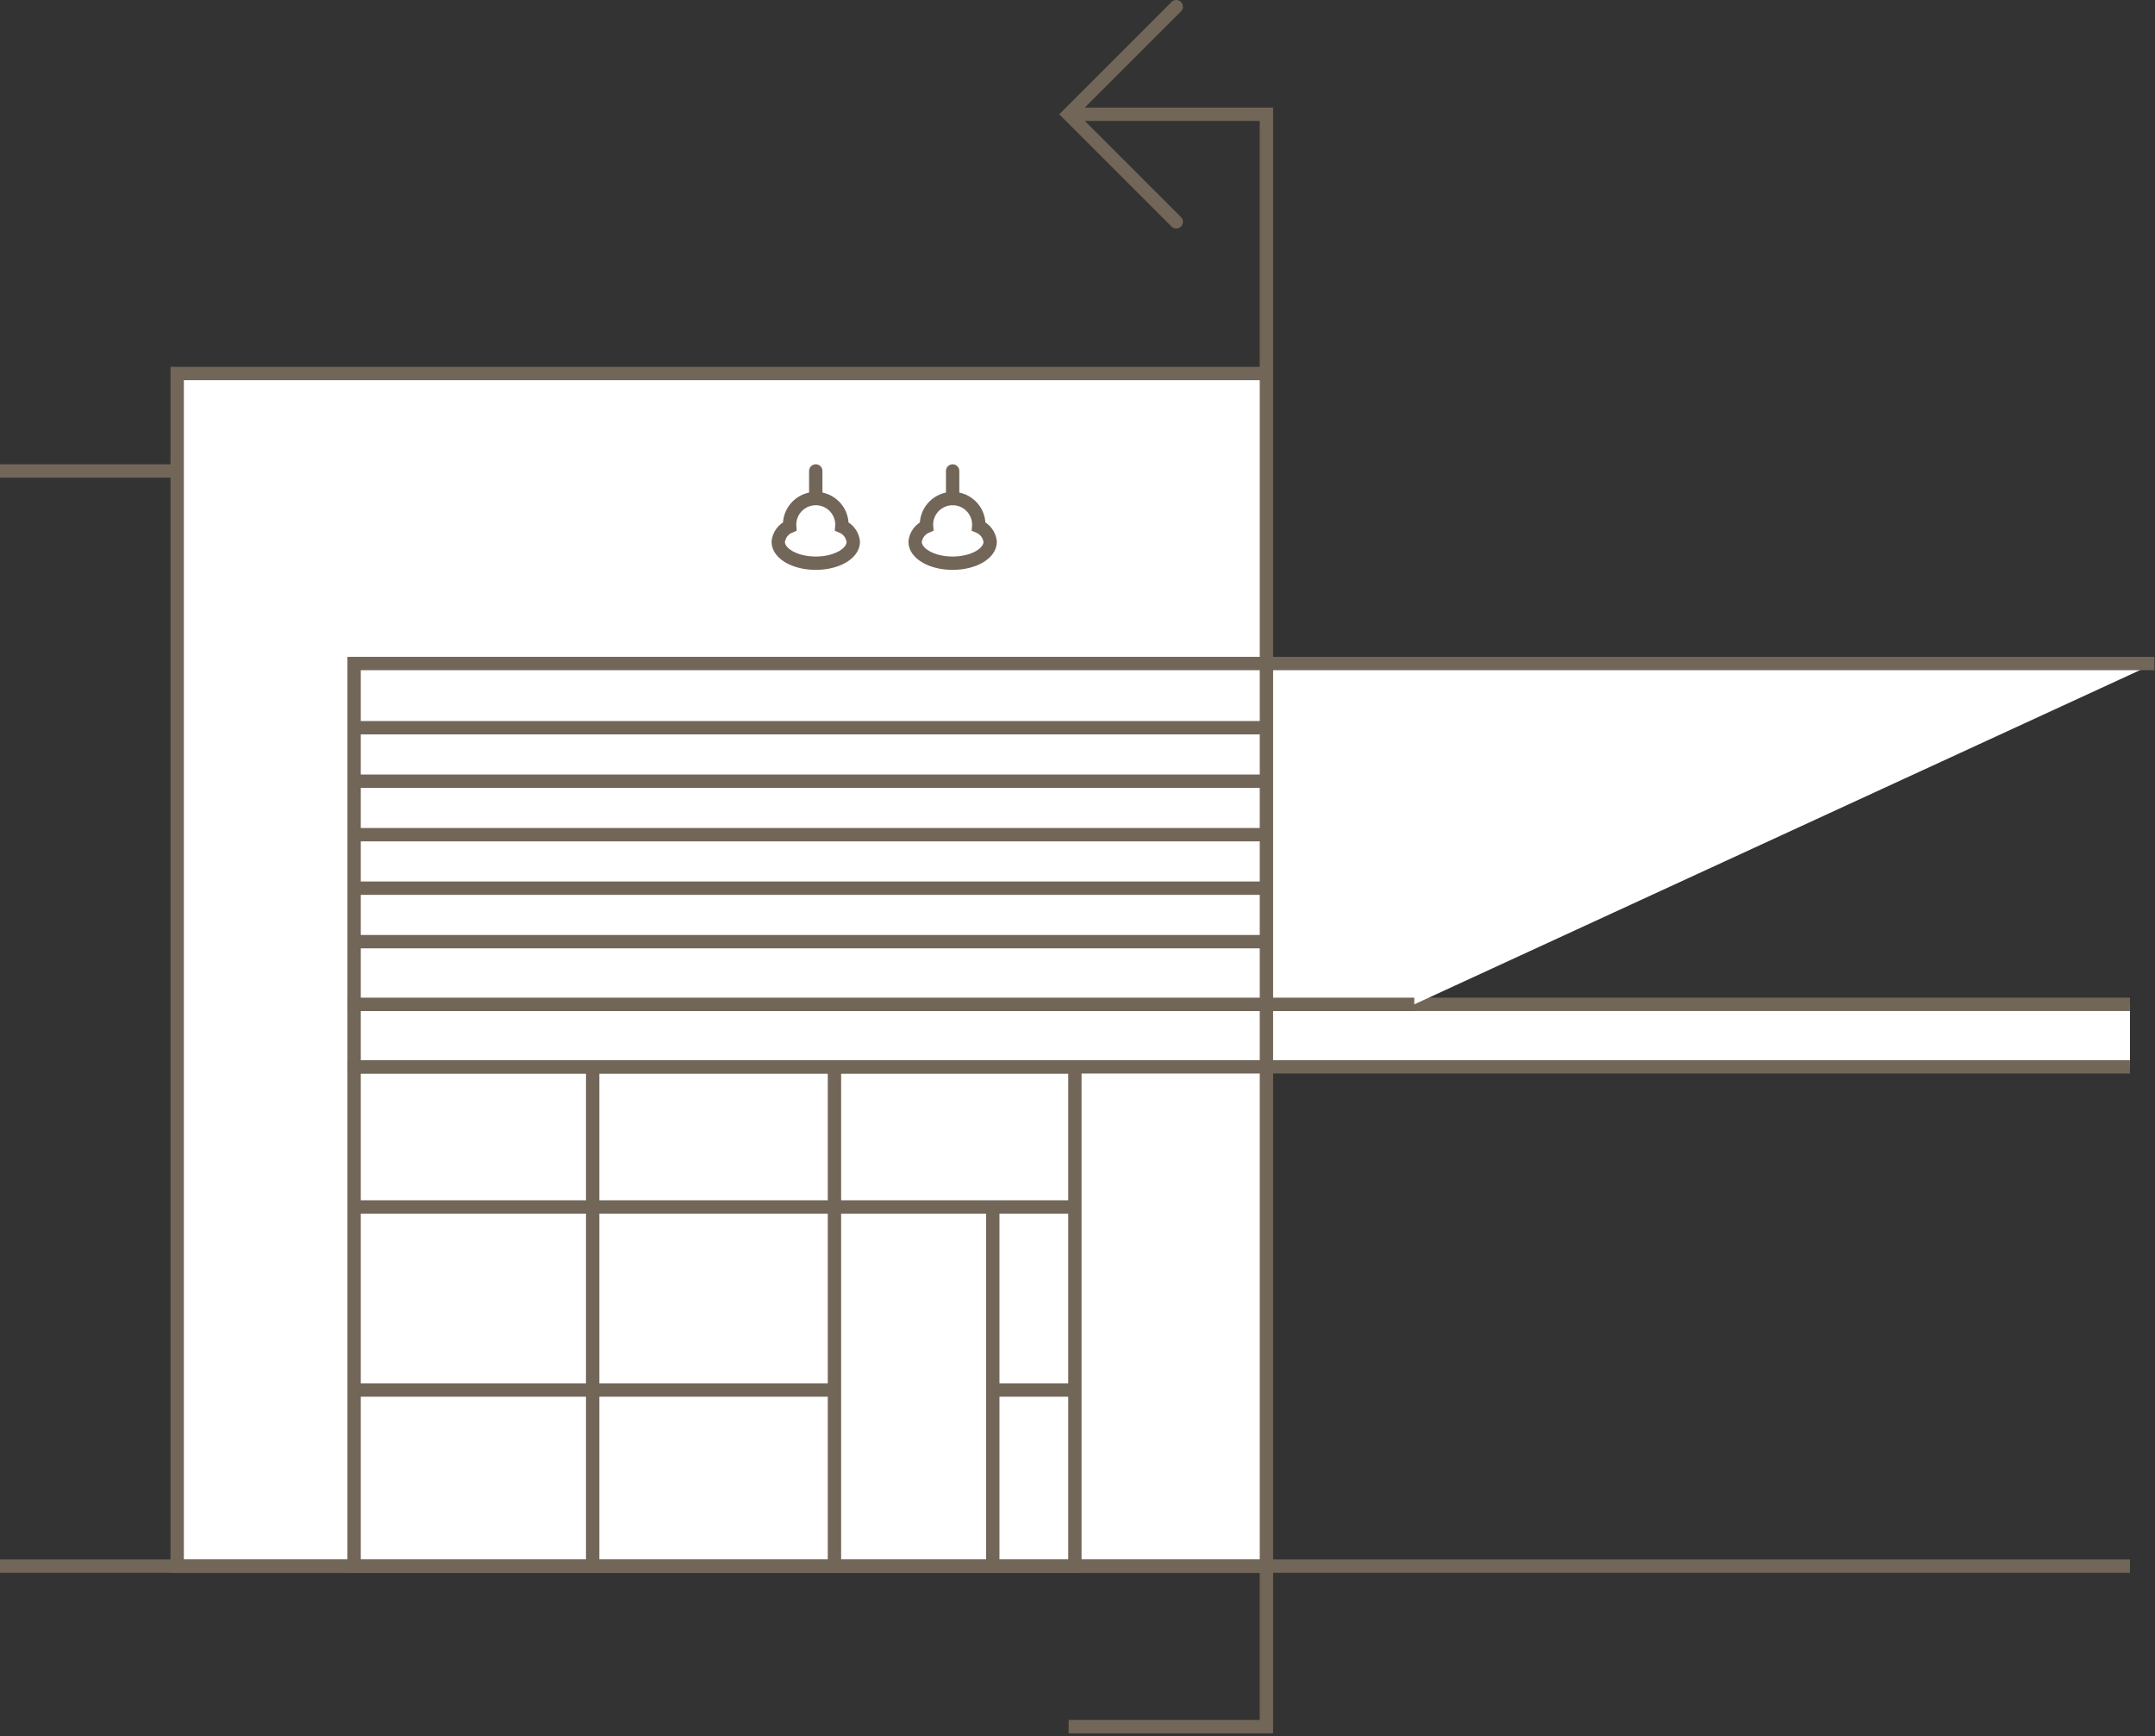 <?xml version="1.0" encoding="UTF-8"?>
<svg width="242px" height="195px" viewBox="0 0 242 195" version="1.1" xmlns="http://www.w3.org/2000/svg" xmlns:xlink="http://www.w3.org/1999/xlink">
    <rect x="0" y="0" width="242" height="195" fill="#333333" stroke="none"/>
    <!-- Generator: Sketch 52.1 (67048) - http://www.bohemiancoding.com/sketch -->
    <title>gusto-westmidtown</title>
    <desc>Created with Sketch.</desc>
    <g id="🏡-Home" stroke="none" stroke-width="1" fill="none" fill-rule="evenodd">
        <g id="Home" transform="translate(-179, -2718)" stroke="#726658" stroke-width="1.5">
            <g id="gusto-west-midtown" transform="translate(124, 2628)">
                <g id="gusto-westmidtown">
                    <g transform="translate(55, 90)" id="Path">
                        <polyline fill="#FFFFFF" points="142.216 175.88 19.896 175.88 19.896 41.947 142.216 41.947"></polyline>
                        <polygon fill="#FFFFFF" points="120.707 175.88 39.766 175.88 39.766 119.81 66.312 119.81 120.707 119.81"></polygon>
                        <path d="M0,175.88 L239.187,175.88" fill="#FFFFFF"></path>
                        <path d="M66.555,119.81 L66.555,175.88" fill="#FFFFFF"></path>
                        <path d="M93.706,119.81 L93.706,175.88" fill="#FFFFFF"></path>
                        <path d="M111.486,135.543 L111.486,175.88" fill="#FFFFFF"></path>
                        <path d="M39.766,135.543 L120.707,135.543" fill="#FFFFFF"></path>
                        <path d="M39.766,156.103 L93.706,156.103" fill="#FFFFFF"></path>
                        <path d="M111.847,156.103 L120.707,156.103" fill="#FFFFFF"></path>
                        <polyline fill="#FFFFFF" points="239.187 112.789 39.766 112.789 39.766 119.81 239.187 119.81"></polyline>
                        <polyline fill="#FFFFFF" points="241.931 74.514 39.766 74.514 39.766 112.789 158.82 112.789"></polyline>
                        <path d="M39.766,81.722 L142.216,81.722" fill="#FFFFFF"></path>
                        <path d="M39.766,87.729 L142.216,87.729" fill="#FFFFFF"></path>
                        <path d="M39.766,93.736 L142.216,93.736" fill="#FFFFFF"></path>
                        <path d="M39.766,99.743 L142.216,99.743" fill="#FFFFFF"></path>
                        <path d="M39.766,105.749 L142.216,105.749" fill="#FFFFFF"></path>
                        <path d="M19.896,52.89 L0,52.89" fill="#FFFFFF"></path>
                        <path d="M91.607,52.89 L91.607,57.444" fill="#FFFFFF" stroke-linecap="round"></path>
                        <path d="M94.529,59.113 C94.533,59.051 94.547,58.992 94.547,58.929 C94.547,57.305 93.231,55.989 91.607,55.989 C89.984,55.989 88.668,57.305 88.668,58.929 C88.668,58.992 88.682,59.051 88.686,59.113 C87.971,59.409 87.475,60.072 87.391,60.842 C87.391,62.171 89.279,63.248 91.607,63.248 C93.936,63.248 95.824,62.171 95.824,60.842 C95.74,60.072 95.244,59.409 94.529,59.113 Z" fill="#FFFFFF"></path>
                        <path d="M106.978,52.89 L106.978,57.444" fill="#FFFFFF" stroke-linecap="round"></path>
                        <path d="M109.899,59.113 C109.903,59.051 109.918,58.992 109.918,58.929 C109.918,57.305 108.602,55.989 106.978,55.989 C105.354,55.989 104.038,57.305 104.038,58.929 C104.038,58.992 104.053,59.051 104.057,59.113 C103.342,59.409 102.845,60.072 102.762,60.842 C102.762,62.171 104.649,63.248 106.978,63.248 C109.307,63.248 111.194,62.171 111.194,60.842 C111.111,60.072 110.614,59.409 109.899,59.113 Z" fill="#FFFFFF"></path>
                        <polyline points="120.007 12.832 142.216 12.832 142.216 193.902 120.007 193.902"></polyline>
                        <polyline stroke-linecap="round" points="132.088 24.913 120.007 12.832 132.088 0.75"></polyline>
                    </g>
                </g>
            </g>
        </g>
    </g>
</svg>